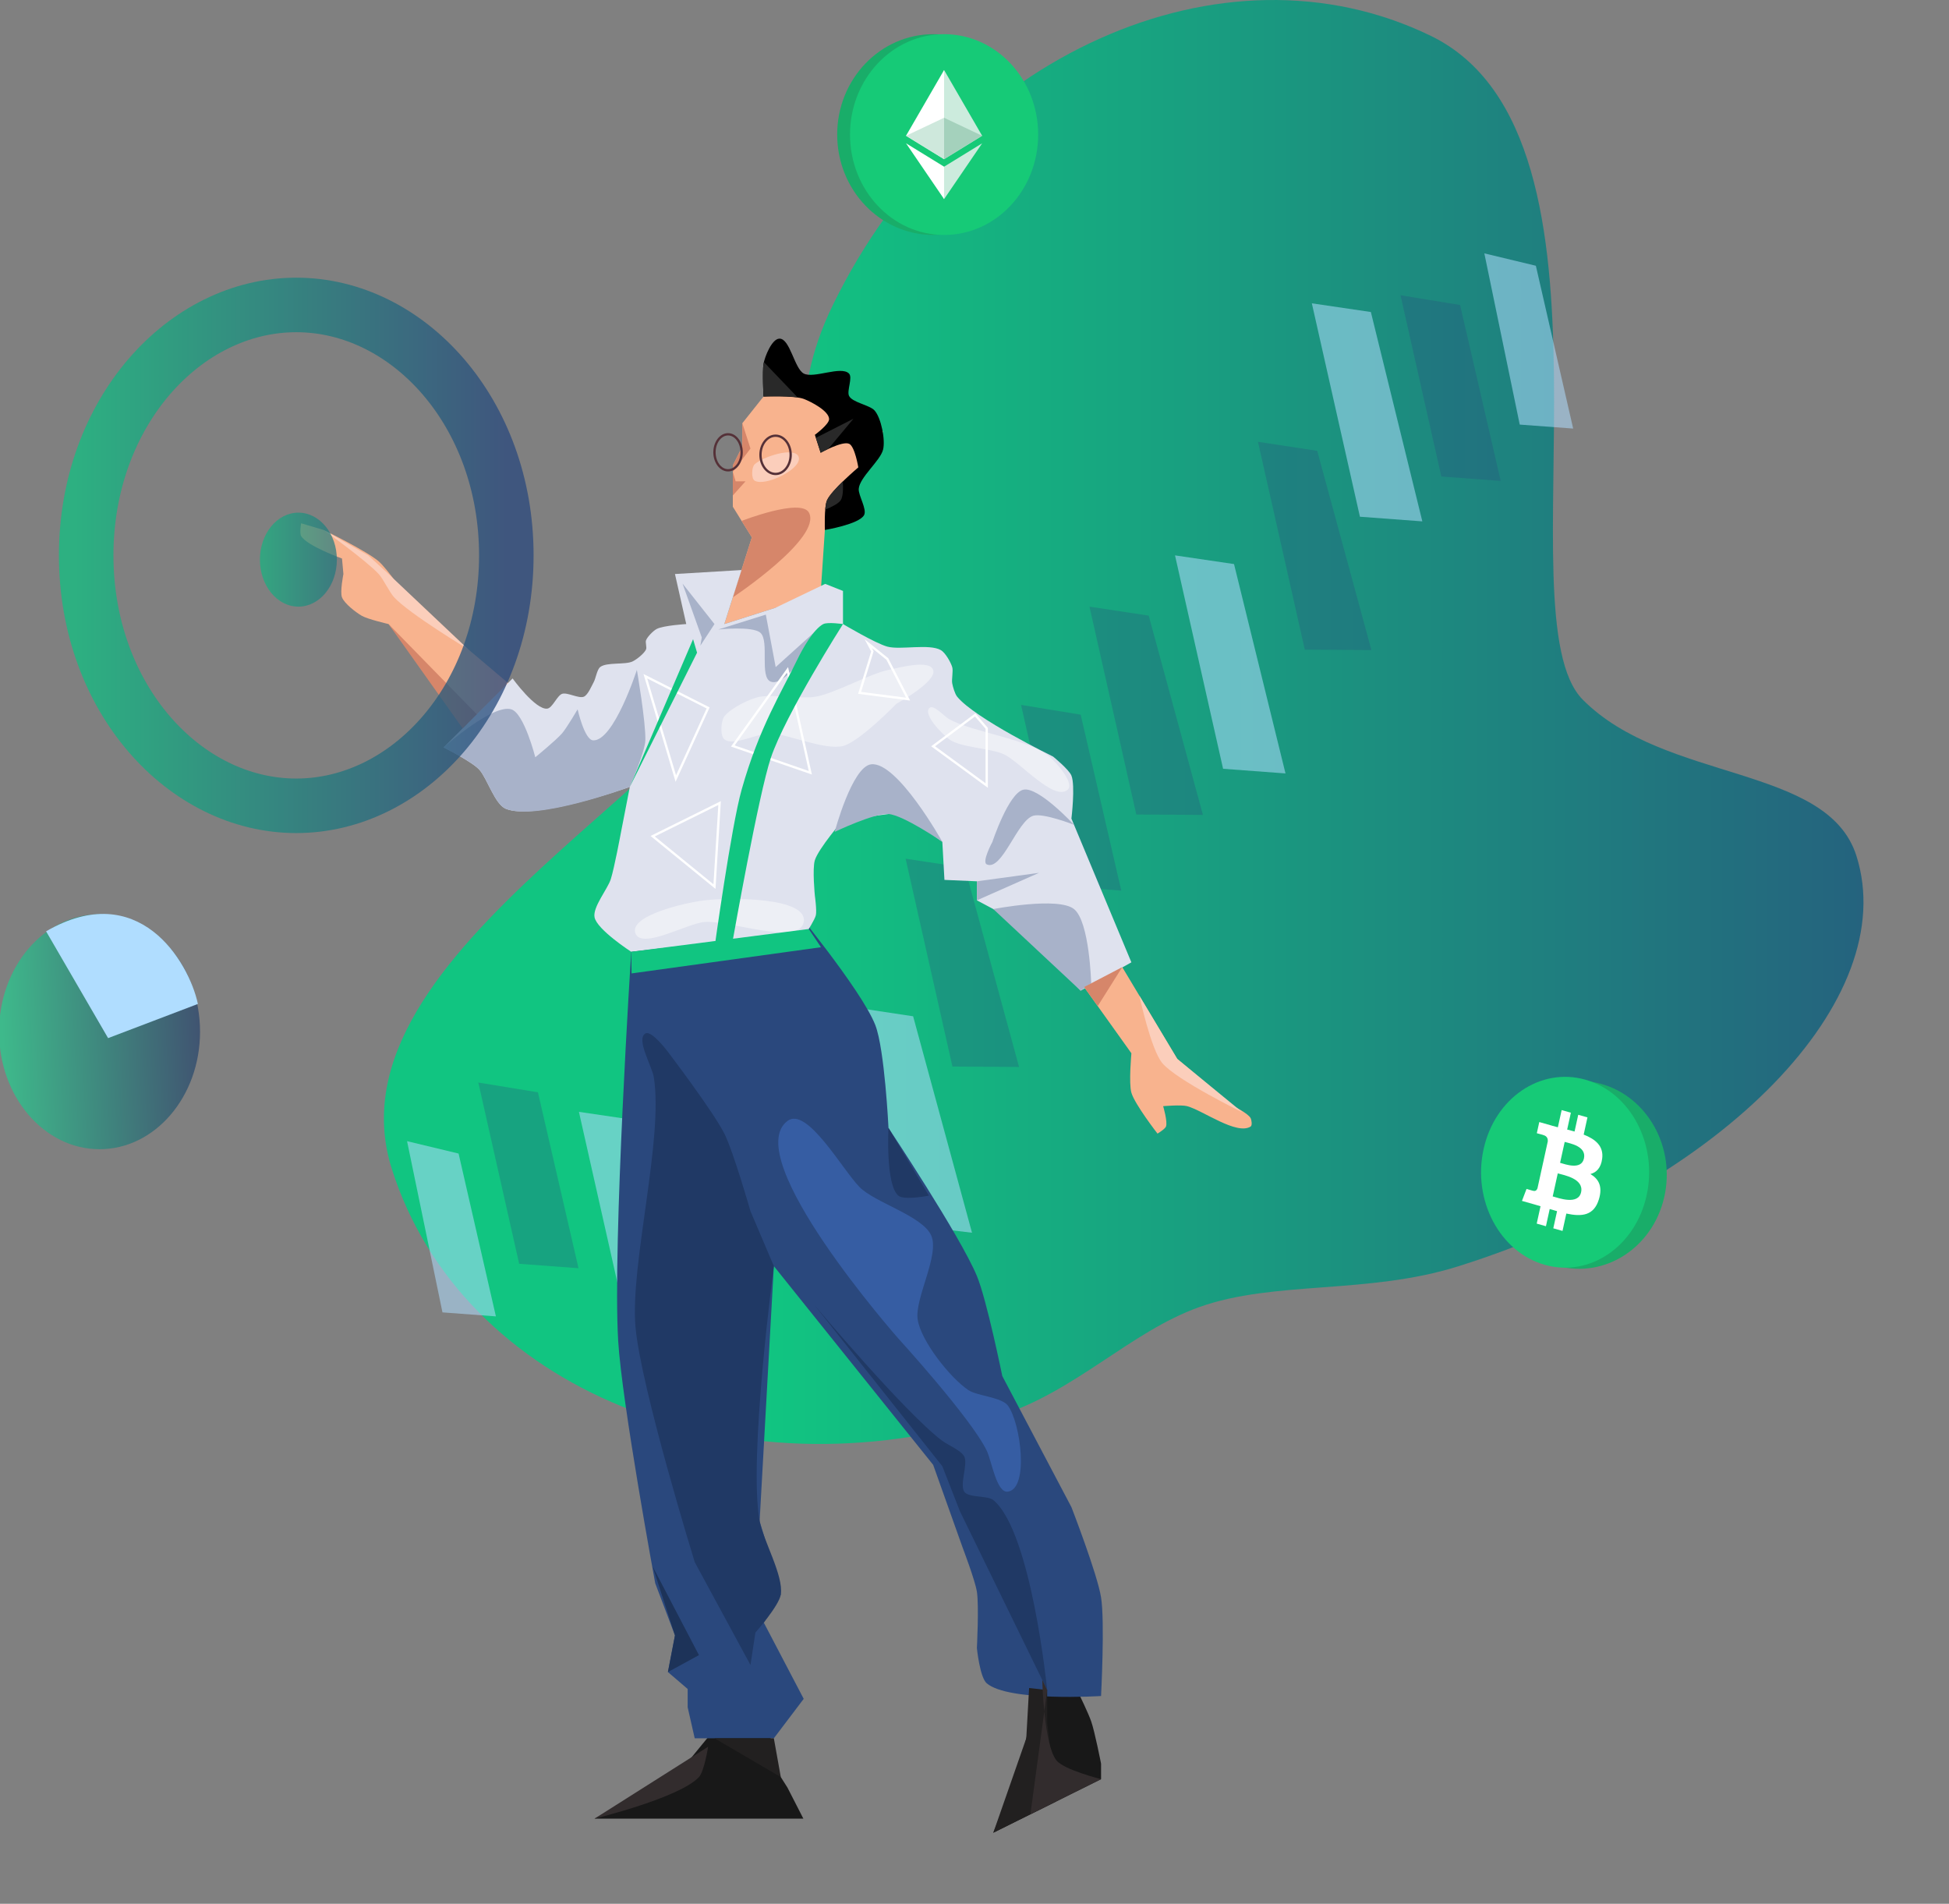 <svg width="429" height="419" viewBox="0 0 429 419" fill="none" xmlns="http://www.w3.org/2000/svg">
<rect x="0" y="0" width="429" height="419" fill="#808080" stroke="none"/>
<g clip-path="url(#clip0_4224_5343)">
<path d="M408.624 188.367C402.246 168.226 366.447 172.244 348.36 153.96C330.276 135.676 360.731 30.159 314.948 7.897C269.164 -14.364 210.286 12.049 183.441 66.892C172.515 89.214 180.001 99.432 170.84 134.435C161.68 169.438 70.911 208.848 86.245 257.268C101.579 305.686 161.34 330.048 219.727 311.678C236.658 306.352 248.785 293.11 263.945 287.685C280.456 281.774 301.062 284.965 320.982 278.698C379.367 260.332 418.606 219.888 408.624 188.367Z" fill="url(#paint0_linear_4224_5343)"/>
<g opacity="0.54">
<path d="M151.748 292.696L138.01 291.672L127.428 244.704L140.419 246.618L151.748 292.696Z" fill="#B0DDFF"/>
<path d="M282.955 170.223L269.216 169.199L258.635 122.231L271.625 124.144L282.955 170.223Z" fill="#B0DDFF"/>
<path d="M313.075 114.749L299.336 113.725L288.754 66.757L301.745 68.67L313.075 114.749Z" fill="#B0DDFF"/>
<path opacity="0.5" d="M165.067 266.076L151.614 265.028L144.958 235.488L158.068 236.785L165.067 266.076Z" fill="#2A487D"/>
<path d="M109.154 289.718L97.391 288.841L89.599 251.156L100.94 253.883L109.154 289.718Z" fill="#B0DDFF"/>
<path d="M346.276 94.324L334.513 93.447L326.722 55.762L338.063 58.489L346.276 94.324Z" fill="#B0DDFF"/>
<path opacity="0.5" d="M127.342 279.12L114.271 278.147L105.284 238.253L118.408 240.4L127.342 279.12Z" fill="#2A487D"/>
<path opacity="0.5" d="M330.326 105.846L317.255 104.873L308.268 64.979L321.392 67.126L330.326 105.846Z" fill="#2A487D"/>
<path opacity="0.5" d="M246.807 196.007L233.736 195.034L224.75 155.139L237.873 157.287L246.807 196.007Z" fill="#2A487D"/>
<path opacity="0.5" d="M185.614 265.658L170.95 265.566L160.643 219.819L173.683 221.801L185.614 265.658Z" fill="#2A487D"/>
<path opacity="0.5" d="M264.78 179.353L250.116 179.261L239.81 133.514L252.849 135.495L264.78 179.353Z" fill="#2A487D"/>
<path opacity="0.5" d="M301.869 143.076L287.205 142.984L276.898 97.237L289.938 99.219L301.869 143.076Z" fill="#2A487D"/>
<path opacity="0.5" d="M224.307 234.827L209.642 234.735L199.336 188.988L212.376 190.97L224.307 234.827Z" fill="#2A487D"/>
<path d="M213.951 271.312L200.991 269.744L188.032 221.715L200.991 223.673L213.951 271.312Z" fill="#B0DDFF"/>
</g>
<path d="M176.831 400.261H130.869L149.813 389.714L160.991 376.064L169.377 378.856L169.998 388.163L173.336 393.436L176.831 400.261Z" fill="#181818"/>
<path d="M218.64 403.363L224.656 388.161L226.52 379.785V359.31L233.663 365.204C233.663 365.204 238.931 375.285 240.184 378.853C240.975 381.107 242.358 388.159 242.358 388.159V391.572L218.64 403.363Z" fill="#181818"/>
<path d="M114.073 152.218L89.564 131.478C89.564 131.478 85.261 125.19 83.353 123.543C80.715 121.265 71.241 116.64 71.241 116.64L66.272 115.167C66.272 115.167 65.917 117.359 66.272 117.959C67.579 120.171 75.279 122.923 75.279 122.923L75.589 126.335C75.589 126.335 74.8 130.282 75.279 131.478C75.831 132.856 78.341 134.781 79.626 135.525C80.962 136.298 85.526 137.348 85.526 137.348L105.402 162.708L114.073 152.218Z" fill="#F8B38E"/>
<path d="M138.942 209.475C138.942 209.475 134.806 273.716 136.069 295.096C136.865 308.566 144.221 348.455 144.221 348.455L148.568 359.932L147.016 367.998L151.364 371.72V375.753L152.916 382.579H170.333L176.907 373.893L168.134 357.14L171.86 350.936L170.333 345.042L167.203 334.804L170.333 278.653L205.401 322.394L211.922 340.697C211.922 340.697 214.634 347.819 215.027 350.315C215.509 353.379 215.027 362.725 215.027 362.725C215.027 362.725 215.665 369.176 217.201 370.48C222.022 374.573 242.356 373.272 242.356 373.272C242.356 373.272 243.215 356.917 242.356 351.556C241.53 346.398 235.835 331.702 235.835 331.702L220.617 302.851C220.617 302.851 217.206 286.074 215.027 280.826C211.39 272.066 195.57 248.253 195.57 248.253C195.57 248.253 194.734 230.927 192.666 225.607C189.628 217.784 173.335 198.153 173.335 198.153L138.942 209.475Z" fill="#2A487D"/>
<path d="M169.688 85.231L163.399 93.142V98.261L161.303 102.448V111.523L165.495 118.269L159.439 137.348L180.635 130.6L181.799 113.151L194.376 95.004L179.363 85.231H169.688Z" fill="#F8B38E"/>
<path d="M179.363 95.7L180.635 99.656C180.635 99.656 185.439 96.964 186.924 97.679C188.178 98.283 188.927 102.867 188.927 102.867C188.927 102.867 183.042 107.838 182.033 110.126C181.374 111.619 181.567 116.64 181.567 116.64C181.567 116.64 189.069 115.395 190.185 113.383C190.904 112.086 188.9 109.045 189.02 107.567C189.225 105.04 193.762 101.416 194.376 98.959C194.91 96.823 193.968 92.005 192.512 90.351C191.437 89.129 187.53 88.582 186.87 87.094C186.374 85.978 187.735 83.073 186.87 82.208C185.109 80.45 179.101 83.387 176.908 82.208C174.846 81.099 173.893 74.471 171.552 74.531C169.905 74.571 168.322 78.49 168.058 80.115C167.772 81.884 168.058 87.284 168.058 87.284C168.058 87.284 174.836 87.004 176.908 87.793C178.574 88.425 182.434 90.434 182.499 92.213C182.539 93.382 179.363 95.7 179.363 95.7Z" fill="black"/>
<path d="M168.058 80.084C167.772 81.853 168.058 87.253 168.058 87.253C168.058 87.253 172.795 87.059 175.559 87.454L168.137 79.692C168.103 79.832 168.076 79.964 168.058 80.084Z" fill="#292929"/>
<path d="M179.585 96.365L180.635 99.627C180.635 99.627 181.369 99.216 182.351 98.758L187.862 92.152L179.585 96.365Z" fill="#292929"/>
<path d="M185.067 110.068C185.561 109.302 185.612 107.592 185.519 105.937C184.024 107.391 182.502 109.033 182.031 110.097C181.835 110.543 181.713 111.304 181.642 112.153C183.147 111.551 184.586 110.814 185.067 110.068Z" fill="#292929"/>
<path d="M163.399 93.142L165.185 98.726L161.303 103.845L161.924 105.937H164.098L161.303 109.045V102.448L163.399 98.261V93.142Z" fill="#D6866A"/>
<path d="M163.243 114.646C163.243 114.646 176.348 109.532 178.071 112.84C180.966 118.397 161.301 131.476 161.301 131.476L165.493 118.269L163.243 114.646Z" fill="#D6866A"/>
<path d="M166.102 105.788C165.329 105.33 165.444 102.805 166.102 102.193C167.899 100.52 174.889 98.229 175.779 100.515C176.778 103.079 168.472 107.193 166.102 105.788Z" fill="#FBCEBB"/>
<path d="M244.532 208.699L259.128 233.051L271.551 243.452C271.551 243.452 274.752 245.07 275.277 246.082C275.492 246.494 275.673 247.697 275.277 247.943C272.161 249.88 264.842 244.421 261.302 243.453C260.029 243.105 256.023 243.453 256.023 243.453C256.023 243.453 257.054 246.887 256.645 247.943C256.426 248.508 254.781 249.494 254.781 249.494C254.781 249.494 249.783 243.059 249.035 240.497C248.425 238.412 249.035 231.812 249.035 231.812L236.405 214.129L244.532 208.699Z" fill="#F8B38E"/>
<path d="M235.835 180.159C235.835 180.159 236.72 172.891 235.835 170.697C235.292 169.349 231.797 166.51 231.797 166.51C231.797 166.51 214.607 158.151 210.679 153.326C210.183 152.717 209.73 151.151 209.593 150.378C209.435 149.501 209.852 147.664 209.593 146.81C209.267 145.739 208.077 143.648 207.107 143.088C204.548 141.61 198.157 143.096 195.306 142.312C192.668 141.586 185.554 137.348 185.554 137.348V130.058L181.639 128.507L170.643 133.78L159.436 137.348L163.209 125.459L148.567 126.335L151.052 137.348C151.052 137.348 145.988 137.654 144.531 138.434C143.781 138.835 142.514 140.125 142.201 140.916C142.015 141.385 142.408 142.472 142.201 142.932C141.797 143.835 140.141 145.137 139.25 145.569C137.618 146.358 133.53 145.687 132.108 146.81C131.412 147.36 131.133 149.287 130.711 150.067C130.244 150.928 129.43 152.918 128.537 153.324C127.434 153.826 124.872 152.313 123.724 152.704C122.632 153.076 121.607 155.814 120.464 155.961C117.875 156.292 112.829 149.318 112.829 149.318L97.638 164.493C97.638 164.493 104.024 167.694 105.557 169.456C107.247 171.396 108.935 176.982 111.303 177.988C117.687 180.7 138.633 173.18 138.633 173.18L136.642 183.405C136.642 183.405 135.225 191.038 134.439 193.501C133.747 195.669 130.435 199.641 130.867 201.877C131.392 204.598 138.941 209.477 138.941 209.477L177.687 204.978C177.687 204.978 179.365 202.396 179.583 201.41C179.815 200.365 179.362 197.13 179.362 197.13C179.362 197.13 178.774 191.175 179.362 189.31C180.172 186.738 185.556 180.469 185.556 180.469L198.568 178.762L207.419 185.277L207.884 193.653L215.027 193.962V198.15L222.014 201.872L237.863 218.031L249.032 211.799L235.835 180.159Z" fill="#DFE2EE"/>
<path d="M97.639 164.493C97.639 164.493 108.457 154.865 112.546 156.116C115.368 156.98 117.824 166.664 117.824 166.664C117.824 166.664 122.438 162.893 123.724 161.391C124.747 160.197 127.141 156.118 127.141 156.118C127.141 156.118 128.649 162.856 130.557 162.943C135.12 163.151 140.185 147.432 140.185 147.432C140.185 147.432 142.178 159.04 142.049 162.943C141.966 165.467 138.633 173.182 138.633 173.182C138.633 173.182 118.053 180.853 111.303 177.99C108.935 176.985 107.247 171.397 105.557 169.458C104.024 167.694 97.639 164.493 97.639 164.493Z" fill="#A8B2C9"/>
<path d="M183.724 183.085C183.724 183.085 187.544 168.739 191.737 168.215C197.49 167.496 207.42 185.277 207.42 185.277C207.42 185.277 198.896 179.415 195.573 179.155C192.46 178.911 183.724 183.085 183.724 183.085Z" fill="#A8B2C9"/>
<path d="M218.445 185.277C218.445 185.277 222.01 174.506 225.278 173.799C228.589 173.082 236.405 181.524 236.405 181.524C236.405 181.524 229.625 178.869 227.424 179.539C223.883 180.616 220.573 191.769 217.202 190.242C216.036 189.713 218.445 185.277 218.445 185.277Z" fill="#A8B2C9"/>
<path d="M215.029 193.964L228.692 192.102L215.029 198.151V193.964Z" fill="#A8B2C9"/>
<path d="M218.64 200.076C218.64 200.076 232.943 197.296 236.405 200.076C239.832 202.827 240.184 216.416 240.184 216.416L237.866 218.034L218.64 200.076Z" fill="#A8B2C9"/>
<path d="M158.112 138.545L168.566 135.27L170.738 146.82L181.23 137.346C181.23 137.346 173.693 151.521 169.671 150.026C167.088 149.066 169.436 141.069 167.36 139.256C165.613 137.734 158.112 138.545 158.112 138.545Z" fill="#A8B2C9"/>
<path d="M154.47 140.296L150.234 128.442L157.265 137.348L154.16 142.098L154.47 140.296Z" fill="#A8B2C9"/>
<path opacity="0.43" d="M159.439 157.667C160.807 155.863 165.153 153.674 167.391 153.324C170.402 152.854 176.583 153.86 179.585 153.324C183.778 152.575 191.402 148.3 195.572 147.431C197.977 146.928 204.583 145.115 205.401 147.431C206.313 150.018 197.327 154.877 197.327 154.877C197.327 154.877 189.196 163.268 185.558 164.183C181.686 165.157 173.81 161.753 169.834 161.391C167.225 161.154 161.465 164.367 159.441 162.71C158.464 161.91 158.677 158.672 159.439 157.667Z" fill="white"/>
<path opacity="0.43" d="M208.934 158.288C214.075 161.146 226.527 162.671 230.983 166.508C232.562 167.868 236.576 172.412 235.021 173.799C232.038 176.456 224.636 167.799 221.045 166.043C218.225 164.663 211.455 164.58 208.934 162.708C207.295 161.492 203.09 157.192 204.586 155.805C205.504 154.956 207.84 157.679 208.934 158.288Z" fill="white"/>
<path opacity="0.43" d="M139.875 205.442C138.338 201.517 150.901 198.64 155.093 198.151C160.639 197.505 177.879 197.422 176.91 202.914C175.964 208.28 160.529 202.465 155.093 202.914C151.248 203.231 141.279 209.03 139.875 205.442Z" fill="white"/>
<path d="M147.018 231.501C147.018 231.501 156.991 244.607 159.441 249.493C161.457 253.517 165.186 266.554 165.186 266.554L170.336 278.653C170.336 278.653 164.682 320.972 167.206 334.804C167.959 338.934 172.507 346.787 171.865 350.936C171.479 353.423 166.275 359.312 166.275 359.312L165.188 366.447L152.918 343.801C152.918 343.801 141.03 305.298 139.875 291.994C138.685 278.281 146.085 250.678 143.913 237.085C143.527 234.666 139.946 228.727 142.049 227.467C143.422 226.645 147.018 231.501 147.018 231.501Z" fill="#203965"/>
<path d="M170.335 382.579H157.265L171.862 391.105L170.335 382.579Z" fill="#222020"/>
<path d="M232.534 396.458L230.499 379.166V371.955L226.519 371.513L225.897 382.578L219.625 400.542L218.64 403.363L232.534 396.458Z" fill="#222020"/>
<path d="M195.572 248.253C195.572 248.253 194.881 260.681 197.727 263.143C199 264.244 204.465 263.143 204.465 263.143L195.572 248.253Z" fill="#203965"/>
<path d="M230.499 371.955C230.499 371.955 227.033 337.056 218.64 330.15C217.353 329.091 213.134 329.69 212.234 328.288C211.186 326.656 213.124 322.256 212.234 320.532C211.556 319.223 208.6 318.004 207.421 317.12C199.232 310.987 179.363 287.339 179.363 287.339L207.421 322.704L211.302 332.631L230.499 371.955Z" fill="#203965"/>
<path d="M173.336 246.701C162.65 254.794 197.637 294.475 197.637 294.475C197.637 294.475 213.789 312.17 217.202 319.293C218.296 321.577 219.352 328.66 221.861 328.289C226.546 327.596 224.665 313.179 221.861 309.366C220.48 307.485 215.108 307.248 213.166 305.953C209.174 303.293 202.675 295.109 201.986 290.364C201.312 285.72 206.95 276.065 204.932 271.827C202.899 267.557 192.534 264.65 189.214 261.28C185.432 257.443 177.633 243.447 173.336 246.701Z" fill="#365DA3"/>
<path d="M143.659 344.77L153.849 364.275L147.018 367.997L148.57 359.932L143.659 344.77Z" fill="#1D3359"/>
<path d="M155.868 384.44C155.868 384.44 155.029 389.823 153.85 391.107C149.669 395.659 130.869 400.263 130.869 400.263L155.868 384.44Z" fill="#322C2D"/>
<path d="M230.499 371.955L226.805 399.304L242.358 391.574C242.358 391.574 234.196 389.519 232.534 387.437C229.728 383.923 229.412 369.728 229.412 369.728L230.499 371.955Z" fill="#322C2D"/>
<path d="M85.528 137.348L104.938 157.202L101.831 160.305L85.528 137.348Z" fill="#D6866A"/>
<path d="M238.622 217.231L247.02 212.851L241.623 221.433L238.622 217.231Z" fill="#D6866A"/>
<path d="M71.241 116.64C71.241 116.64 80.735 123.474 83.353 126.334C84.395 127.472 85.719 130.343 86.769 131.476C90.151 135.126 103.07 142.907 103.07 142.907L85.526 126.334L81.043 122.226L71.241 116.64Z" fill="#FBCEBB"/>
<path d="M250.802 219.164C250.802 219.164 253.323 230.985 255.839 233.981C259.003 237.749 273.495 244.825 273.495 244.825L259.125 233.051L250.802 219.164Z" fill="#FBCEBB"/>
<path d="M178.71 170.464L160.898 164.31L173.462 146.82L178.71 170.464ZM161.707 164.055L178.017 169.689L173.211 148.039L161.707 164.055Z" fill="white"/>
<path d="M200.332 154.183L188.883 152.704L191.75 143.382L190.306 140.678L195.509 144.865L200.332 154.183ZM189.545 152.277L199.435 153.554L195.106 145.19L191.923 142.629L192.296 143.328L189.545 152.277Z" fill="white"/>
<path d="M217.443 173.381L204.961 164.247L214.68 156.999L217.443 160.197V173.381ZM205.814 164.244L216.933 172.382V160.385L214.604 157.687L205.814 164.244Z" fill="white"/>
<path d="M157.489 195.637L143.193 183.985L158.672 176.325L157.489 195.637ZM144.124 184.089L157.042 194.618L158.11 177.169L144.124 184.089Z" fill="white"/>
<path d="M148.704 172.065L141.637 148.335L156.2 155.692L148.704 172.065ZM142.46 149.318L148.805 170.625L155.537 155.922L142.46 149.318Z" fill="white"/>
<path d="M170.714 104.564C168.742 104.564 167.138 102.561 167.138 100.101C167.138 97.64 168.743 95.638 170.714 95.638C172.686 95.638 174.289 97.64 174.289 100.101C174.289 102.561 172.684 104.564 170.714 104.564ZM170.714 96.144C169.023 96.144 167.646 97.918 167.646 100.099C167.646 102.281 169.023 104.055 170.714 104.055C172.405 104.055 173.782 102.281 173.782 100.099C173.782 97.919 172.405 96.144 170.714 96.144Z" fill="#553138"/>
<path d="M160.255 103.762C158.467 103.762 157.011 101.871 157.011 99.546C157.011 97.221 158.465 95.33 160.255 95.33C162.043 95.33 163.499 97.221 163.499 99.546C163.499 101.871 162.043 103.762 160.255 103.762ZM160.255 95.837C158.746 95.837 157.519 97.501 157.519 99.546C157.519 101.591 158.746 103.255 160.255 103.255C161.763 103.255 162.991 101.591 162.991 99.546C162.989 97.501 161.763 95.837 160.255 95.837Z" fill="#553138"/>
<path d="M161.303 206.879C161.303 206.879 166.984 174.8 169.669 166.804C172.893 157.21 185.556 137.348 185.556 137.348C185.556 137.348 182.194 136.861 181.227 137.348C179.092 138.427 176.59 142.892 175.556 145.046C172.172 152.096 167.135 159.972 163.241 173.801C160.963 181.891 157.263 208.653 157.263 208.653L161.303 206.879Z" fill="#11C581"/>
<path d="M153.431 143.646L138.633 173.178L152.555 140.678L153.431 143.646Z" fill="#11C581"/>
<path d="M138.942 209.475L178.017 204.458L180.711 208.471L139.024 214.237L138.942 209.475Z" fill="#11C581"/>
<ellipse opacity="0.7" cx="65.679" cy="123.171" rx="8.471" ry="10.343" fill="url(#paint1_linear_4224_5343)"/>
<path d="M111.448 122.231C111.448 153.588 89.897 177.347 65.209 177.347C40.52 177.347 18.97 153.588 18.97 122.231C18.97 90.874 40.52 67.115 65.209 67.115C89.897 67.115 111.448 90.874 111.448 122.231Z" stroke="url(#paint2_linear_4224_5343)" stroke-opacity="0.76" stroke-width="12"/>
<ellipse cx="21.911" cy="227.068" rx="22.119" ry="25.857" fill="url(#paint3_linear_4224_5343)" fill-opacity="0.76"/>
<path d="M23.794 228.478L10.146 204.972C30.383 193.219 41.521 211.397 43.56 220.956L23.794 228.478Z" fill="#B0DDFF"/>
<ellipse cx="205.454" cy="29.617" rx="21.178" ry="22.096" fill="#19AD69"/>
<ellipse cx="207.807" cy="29.617" rx="20.707" ry="22.096" fill="#16CA77"/>
<path d="M207.806 15.413L207.623 16.061V34.845L207.806 35.035L216.184 29.881L207.806 15.413Z" fill="#CCEBDD"/>
<path d="M207.804 15.413L199.426 29.881L207.804 35.035V25.918V15.413Z" fill="white"/>
<path d="M207.806 36.686L207.703 36.817V43.508L207.806 43.822L216.189 31.535L207.806 36.686Z" fill="#CCEBDD"/>
<path d="M207.804 43.822V36.686L199.426 31.535L207.804 43.822Z" fill="white"/>
<path d="M207.803 35.035L216.181 29.881L207.803 25.917V35.035Z" fill="#A4D1BC"/>
<path d="M199.426 29.881L207.804 35.035V25.917L199.426 29.881Z" fill="#CEE8DC"/>
<path d="M366.3 263.57C363.723 274.651 353.252 281.395 342.913 278.632C332.578 275.869 326.286 264.645 328.865 253.564C331.441 242.481 341.912 235.737 352.248 238.499C362.587 241.262 368.878 252.488 366.3 263.57V263.57Z" fill="#19AD69"/>
<path d="M362.446 263.08C359.975 274.33 349.936 281.177 340.023 278.371C330.114 275.566 324.082 264.171 326.554 252.922C329.024 241.671 339.063 234.824 348.973 237.628C358.886 240.433 364.917 251.83 362.446 263.08V263.08Z" fill="#16CA77"/>
<path d="M352.658 255.008C353.026 252.214 351.151 250.712 348.588 249.71L349.42 245.925L347.39 245.35L346.58 249.036C346.047 248.885 345.498 248.742 344.954 248.601L345.769 244.892L343.74 244.317L342.908 248.101C342.466 247.987 342.033 247.874 341.612 247.755L341.614 247.744L338.815 246.95L338.275 249.411C338.275 249.411 339.781 249.803 339.749 249.827C340.571 250.06 340.72 250.678 340.695 251.167L339.748 255.479C339.804 255.496 339.878 255.519 339.959 255.556C339.891 255.537 339.819 255.516 339.744 255.496L338.417 261.537C338.316 261.82 338.061 262.245 337.487 262.084C337.507 262.117 336.011 261.666 336.011 261.666L335.003 264.303L337.645 265.051C338.136 265.19 338.618 265.337 339.092 265.475L338.252 269.303L340.28 269.877L341.112 266.09C341.666 266.26 342.203 266.418 342.729 266.566L341.9 270.336L343.93 270.91L344.77 267.089C348.232 267.833 350.835 267.533 351.931 263.979C352.814 261.118 351.887 259.467 350.066 258.391C351.392 258.044 352.391 257.054 352.658 255.008V255.008ZM348.019 262.39C347.392 265.252 343.148 263.705 341.771 263.317L342.886 258.245C344.262 258.635 348.675 259.406 348.019 262.39ZM348.647 254.967C348.075 257.57 344.542 256.247 343.396 255.923L344.407 251.323C345.553 251.647 349.243 252.252 348.647 254.967Z" fill="white"/>
</g>
<defs>
<linearGradient id="paint0_linear_4224_5343" x1="168.552" y1="158.66" x2="476.387" y2="158.66" gradientUnits="userSpaceOnUse">
<stop stop-color="#11C581"/>
<stop offset="1" stop-color="#2A487D"/>
</linearGradient>
<linearGradient id="paint1_linear_4224_5343" x1="86.857" y1="123.171" x2="57.208" y2="123.171" gradientUnits="userSpaceOnUse">
<stop stop-color="#2A487D"/>
<stop offset="1" stop-color="#14B681"/>
</linearGradient>
<linearGradient id="paint2_linear_4224_5343" x1="16.264" y1="122.231" x2="111.8" y2="122.231" gradientUnits="userSpaceOnUse">
<stop stop-color="#12BF81"/>
<stop offset="1" stop-color="#2A487D"/>
</linearGradient>
<linearGradient id="paint3_linear_4224_5343" x1="-0.208" y1="230.829" x2="44.031" y2="228.944" gradientUnits="userSpaceOnUse">
<stop offset="0.017" stop-color="#29CB8E"/>
<stop offset="1" stop-color="#2C466C"/>
</linearGradient>
<clipPath id="clip0_4224_5343">
<rect width="429" height="419" fill="white"/>
</clipPath>
</defs>
</svg>
